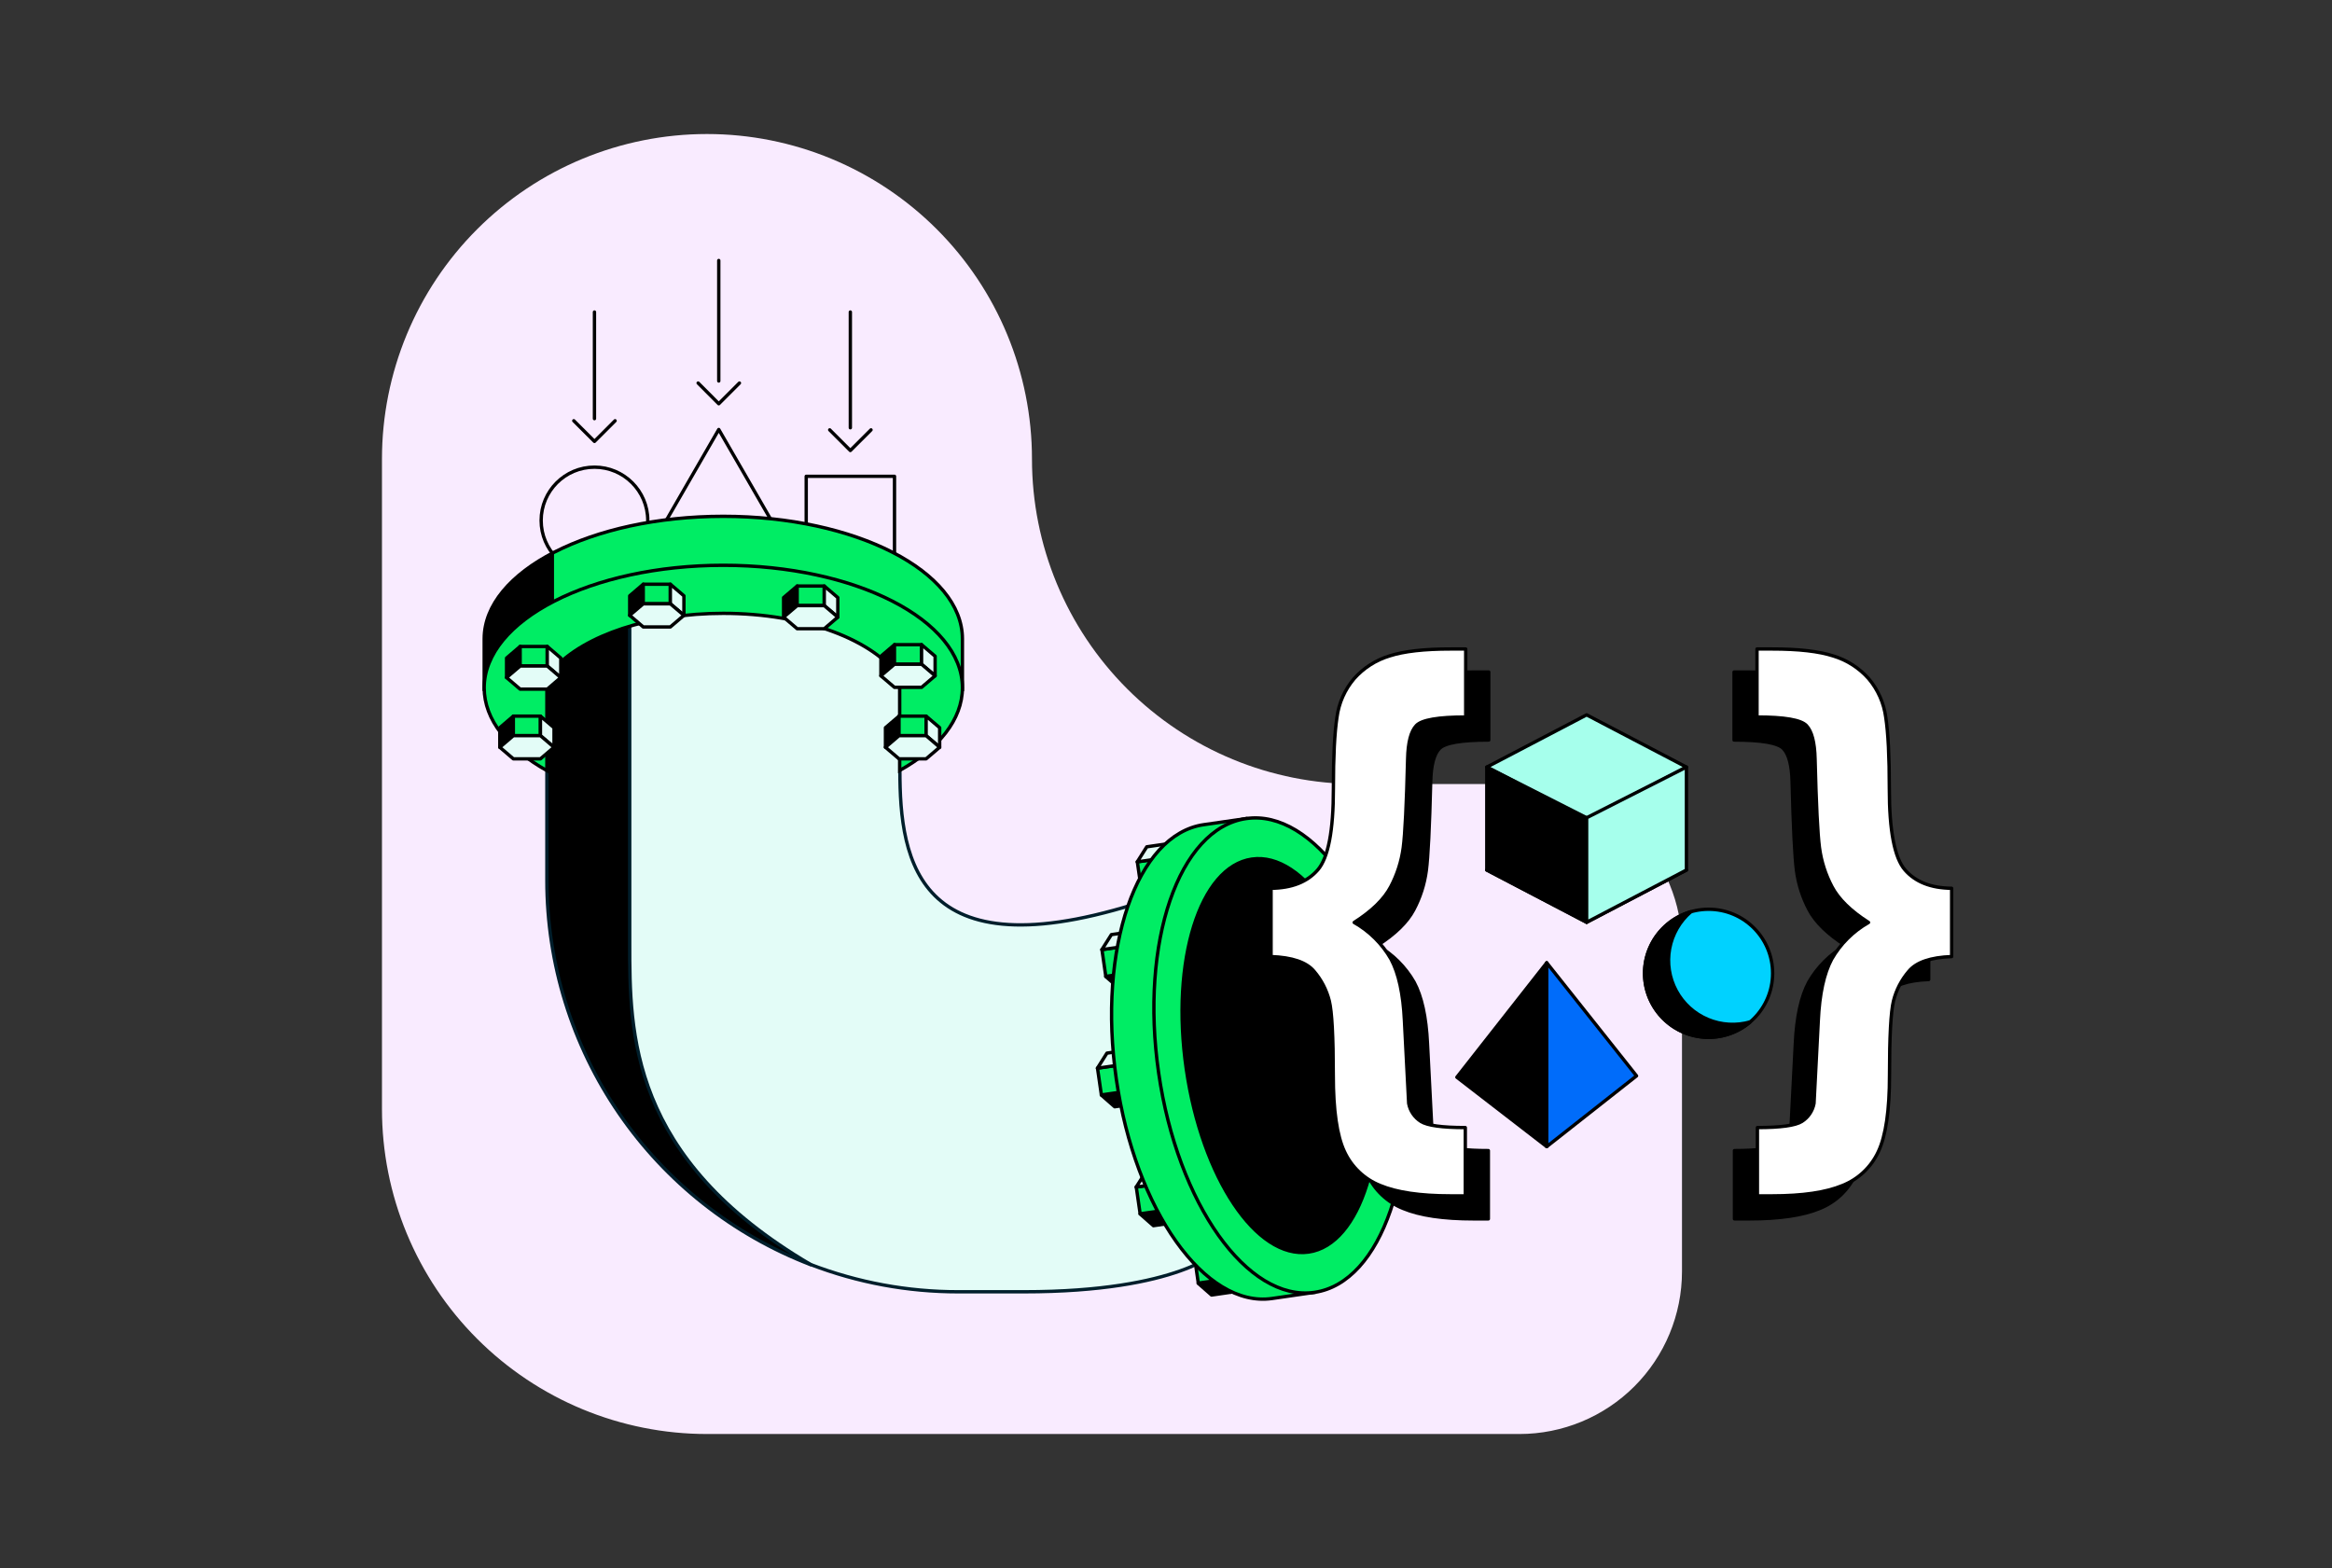 <?xml version="1.0" encoding="utf-8"?>
<svg xmlns="http://www.w3.org/2000/svg" width="696" height="468" viewBox="0 0 696 468" fill="none">
<rect x="0" y="0" width="696" height="468" fill="#333333" stroke="none"/>
<g clip-path="url(#clip0_3268_39962)">
<path d="M211 40C185.274 40 160.602 50.22 142.411 68.411C124.22 86.602 114 111.274 114 137V331C114 343.738 116.509 356.352 121.384 368.12C126.258 379.889 133.403 390.582 142.411 399.589C160.602 417.78 185.274 428 211 428H453.5C466.361 427.995 478.694 422.883 487.789 413.789C496.883 404.694 501.995 392.361 502 379.5V282.5C501.995 269.639 496.883 257.306 487.789 248.211C478.694 239.117 466.361 234.005 453.5 234H405C379.274 234 354.602 223.78 336.411 205.589C318.22 187.398 308 162.726 308 137C308 111.274 297.78 86.602 279.589 68.411C261.398 50.22 236.726 40 211 40Z" fill="#F9EBFF"/>
<path d="M214.52 128.19L194.31 163.2H234.74L214.52 128.19Z" stroke="black" stroke-linejoin="round"/>
<path d="M177.42 171.25C186.207 171.25 193.33 164.127 193.33 155.34C193.33 146.553 186.207 139.43 177.42 139.43C168.633 139.43 161.51 146.553 161.51 155.34C161.51 164.127 168.633 171.25 177.42 171.25Z" stroke="black" stroke-linecap="round" stroke-linejoin="round"/>
<path d="M266.97 142.16H240.62V166.61H266.97V142.16Z" stroke="black" stroke-linecap="round" stroke-linejoin="round"/>
<path d="M353.24 312.06L369.64 368.82L364.07 373.09C364.07 373.09 352.24 385.55 305.65 385.55H286.01C270.969 385.561 256.054 382.805 242.01 377.42C187.89 345.66 188.01 308.13 188.01 281.56V185.06L221.36 174.38L268.6 195.38V230C268.6 257 273.53 292.41 345.05 267.8H353.24V312.06Z" fill="#E3FCF7"/>
<path d="M241.95 377.41C218.783 368.493 198.861 352.766 184.81 332.301C170.759 311.836 163.238 287.594 163.24 262.77V202.25L163.34 192.95L187.96 185.06V281.55C187.94 308.12 187.83 345.65 241.95 377.41Z" fill="black"/>
<path d="M241.96 377.42C256.004 382.805 270.919 385.561 285.96 385.55H305.6C352.15 385.55 363.97 373.09 363.97 373.09L369.54 368.82L353.24 312.06V267.76H345.03C273.51 292.37 268.58 256.94 268.58 229.96V195.33L221.34 174.33L187.94 185.06L163.32 193L163.22 202.3V262.82C163.22 287.647 170.743 311.89 184.798 332.356C198.852 352.821 218.779 368.547 241.95 377.46" stroke="#001E2B" stroke-linecap="round" stroke-linejoin="round"/>
<path d="M187.94 185.06V281.55C187.94 308.12 187.83 345.65 241.94 377.41" stroke="#001E2B" stroke-linecap="round" stroke-linejoin="round"/>
<path d="M144.51 205.26V190.68C144.51 170.48 176.46 154.1 215.87 154.1C255.28 154.1 287.24 170.48 287.24 190.68V205.26L259.68 181.64L221.29 174.37L167.37 186.23L144.51 205.26Z" fill="#00ED64" stroke="black" stroke-miterlimit="10"/>
<path d="M165.62 199.27C164.744 200.207 163.942 201.21 163.22 202.27V230C151.6 223.49 144.51 214.82 144.51 205.3C144.51 185.1 176.46 168.72 215.87 168.72C255.28 168.72 287.24 185.06 287.24 205.26C287.24 214.78 280.15 223.45 268.52 229.96V202.25C260.95 191.08 240.24 183.06 215.87 183.06C193.73 183.06 174.61 189.68 165.62 199.27Z" fill="#00ED64"/>
<path d="M165.62 199.27C164.744 200.207 163.942 201.21 163.22 202.27V230C151.6 223.49 144.51 214.82 144.51 205.3C144.51 185.1 176.46 168.72 215.87 168.72C255.28 168.72 287.24 185.06 287.24 205.26C287.24 214.78 280.15 223.45 268.52 229.96V202.25C260.95 191.08 240.24 183.06 215.87 183.06C193.73 183.06 174.61 189.68 165.62 199.27" stroke="black" stroke-miterlimit="10"/>
<path d="M187.94 177.83V183.66L191.98 180.21V174.37L187.94 177.83Z" fill="black" stroke="black" stroke-linejoin="round"/>
<path d="M200.07 174.37H191.98V180.21H200.07V174.37Z" fill="#00ED64" stroke="black" stroke-linejoin="round"/>
<path d="M200.07 174.37V180.21L204.12 183.66V177.83L200.07 174.37Z" fill="#E3FCF7" stroke="black" stroke-linejoin="round"/>
<path d="M200.07 180.21H191.98L187.94 183.66L191.98 187.12H200.07L204.12 183.66L200.07 180.21Z" fill="#E3FCF7" stroke="black" stroke-linejoin="round"/>
<path d="M151.19 196.4V202.23L155.24 198.78V192.94L151.19 196.4Z" fill="black" stroke="black" stroke-linejoin="round"/>
<path d="M163.33 192.95H155.24V198.79H163.33V192.95Z" fill="#00ED64" stroke="black" stroke-linejoin="round"/>
<path d="M163.33 192.94V198.78L167.37 202.23V196.4L163.33 192.94Z" fill="#E3FCF7" stroke="black" stroke-linejoin="round"/>
<path d="M163.33 198.78H155.24L151.19 202.23L155.24 205.69H163.33L167.37 202.23L163.33 198.78Z" fill="#E3FCF7" stroke="black" stroke-linejoin="round"/>
<path d="M233.87 178.36V184.2L237.92 180.75V174.91L233.87 178.36Z" fill="black" stroke="black" stroke-linejoin="round"/>
<path d="M246.01 174.91H237.92V180.75H246.01V174.91Z" fill="#00ED64" stroke="black" stroke-linejoin="round"/>
<path d="M246.01 174.91V180.75L250.05 184.2V178.36L246.01 174.91Z" fill="#E3FCF7" stroke="black" stroke-linejoin="round"/>
<path d="M246.01 180.75H237.92L233.87 184.2L237.92 187.65H246.01L250.05 184.2L246.01 180.75Z" fill="#E3FCF7" stroke="black" stroke-linejoin="round"/>
<path d="M262.91 195.86V201.7L266.96 198.25V192.41L262.91 195.86Z" fill="black" stroke="black" stroke-linejoin="round"/>
<path d="M275.05 192.41H266.96V198.25H275.05V192.41Z" fill="#00ED64" stroke="black" stroke-linejoin="round"/>
<path d="M275.05 192.41V198.25L279.09 201.7V195.86L275.05 192.41Z" fill="#E3FCF7" stroke="black" stroke-linejoin="round"/>
<path d="M275.05 198.25H266.96L262.91 201.7L266.96 205.15H275.05L279.09 201.7L275.05 198.25Z" fill="#E3FCF7" stroke="black" stroke-linejoin="round"/>
<path d="M165.35 164.84V179.42C165.35 179.42 156.24 184 151.24 189.78C148.049 193.678 145.767 198.239 144.56 203.13V189C144.56 186.93 146.09 180.33 152.02 174.41C155.976 170.591 160.466 167.367 165.35 164.84Z" fill="black"/>
<path d="M332.69 330.33L338.46 329.5L334.47 325.99L328.69 326.83L332.69 330.33Z" fill="black" stroke="black" stroke-linejoin="round"/>
<path d="M333.336 317.956L327.556 318.792L328.714 326.799L334.494 325.963L333.336 317.956Z" fill="#00ED64" stroke="black" stroke-linejoin="round"/>
<path d="M327.53 318.82L333.31 317.99L336.15 313.49L330.37 314.32L327.53 318.82Z" fill="#E3FCF7" stroke="black" stroke-linejoin="round"/>
<path d="M333.31 317.99L334.47 325.99L338.46 329.5L341.3 325L340.14 317L336.15 313.49L333.31 317.99Z" fill="#B0FF05" stroke="black" stroke-linejoin="round"/>
<path d="M334.01 294.96L339.79 294.12L335.79 290.61L330.01 291.45L334.01 294.96Z" fill="black" stroke="black" stroke-linejoin="round"/>
<path d="M334.658 282.57L328.878 283.406L330.036 291.413L335.816 290.577L334.658 282.57Z" fill="#00ED64" stroke="black" stroke-linejoin="round"/>
<path d="M328.86 283.44L334.63 282.61L337.47 278.11L331.7 278.95L328.86 283.44Z" fill="#E3FCF7" stroke="black" stroke-linejoin="round"/>
<path d="M334.63 282.61L335.79 290.61L339.79 294.12L342.63 289.63L341.47 281.62L337.47 278.11L334.63 282.61Z" fill="#B0FF05" stroke="black" stroke-linejoin="round"/>
<path d="M344.25 365.82L350.03 364.98L346.03 361.47L340.26 362.31L344.25 365.82Z" fill="black" stroke="black" stroke-linejoin="round"/>
<path d="M344.906 353.435L339.126 354.271L340.284 362.277L346.064 361.441L344.906 353.435Z" fill="#00ED64" stroke="black" stroke-linejoin="round"/>
<path d="M339.1 354.3L344.88 353.47L347.72 348.97L341.94 349.81L339.1 354.3Z" fill="#E3FCF7" stroke="black" stroke-linejoin="round"/>
<path d="M344.88 353.47L346.03 361.47L350.03 364.98L352.87 360.49L351.71 352.48L347.72 348.97L344.88 353.47Z" fill="#B0FF05" stroke="black" stroke-linejoin="round"/>
<path d="M344.58 268.75L350.35 267.92L346.36 264.41L340.58 265.24L344.58 268.75Z" fill="black" stroke="black" stroke-linejoin="round"/>
<path d="M345.218 256.368L339.438 257.204L340.597 265.211L346.376 264.375L345.218 256.368Z" fill="#00ED64" stroke="black" stroke-linejoin="round"/>
<path d="M339.42 257.24L345.2 256.4L348.04 251.9L342.26 252.74L339.42 257.24Z" fill="#E3FCF7" stroke="black" stroke-linejoin="round"/>
<path d="M345.2 256.4L346.36 264.41L350.35 267.92L353.19 263.42L352.03 255.41L348.04 251.9L345.2 256.4Z" fill="#B0FF05" stroke="black" stroke-linejoin="round"/>
<path d="M361.6 386.52L367.37 385.68L363.38 382.17L357.6 383.01L361.6 386.52Z" fill="black" stroke="black" stroke-linejoin="round"/>
<path d="M362.26 374.128L356.48 374.964L357.638 382.971L363.418 382.135L362.26 374.128Z" fill="#00ED64" stroke="black" stroke-linejoin="round"/>
<path d="M356.44 375L362.22 374.17L365.06 369.67L359.28 370.5L356.44 375Z" fill="#B0FF05" stroke="black" stroke-linejoin="round"/>
<path d="M362.22 374.17L363.38 382.17L367.37 385.68L370.21 381.19L369.06 373.18L365.06 369.67L362.22 374.17Z" fill="#B0FF05" stroke="black" stroke-linejoin="round"/>
<path d="M391.68 381.32C404.05 369.32 410.14 341.99 405.75 311.6C401.36 281.21 387.75 256.72 372.51 248.72L371.88 244.32L359.24 246.14C339.24 249.04 327.53 283.04 333.17 322.09C338.81 361.14 359.64 390.45 379.68 387.55L392.31 385.72L391.68 381.32Z" fill="#00ED64" stroke="black" stroke-miterlimit="10"/>
<path d="M392.409 375.82C410.31 373.231 420.81 343.398 415.862 309.186C410.913 274.975 392.39 249.34 374.489 251.929C356.588 254.518 346.088 284.351 351.036 318.563C355.984 352.774 374.507 378.409 392.409 375.82Z" fill="black"/>
<path d="M392.32 385.72C372.32 388.62 351.46 359.31 345.81 320.26C340.16 281.21 351.81 247.26 371.88 244.32C391.95 241.38 412.74 270.73 418.38 309.78C424.02 348.83 412.36 382.83 392.32 385.72ZM410.13 311C405.45 278.61 389.13 254.17 373.62 256.41C358.11 258.65 349.38 286.72 354.06 319.1C358.74 351.48 375.06 375.93 390.57 373.69C406.08 371.45 414.81 343.35 410.13 311Z" fill="#00ED64" stroke="black" stroke-miterlimit="10"/>
<path d="M177.42 124.95V93.13" stroke="black" stroke-linecap="round" stroke-linejoin="round"/>
<path d="M183.58 125.58L177.42 131.74L171.25 125.58" stroke="black" stroke-linecap="round" stroke-linejoin="round"/>
<path d="M253.79 127.67V93.13" stroke="black" stroke-linecap="round" stroke-linejoin="round"/>
<path d="M259.96 128.3L253.79 134.46L247.63 128.3" stroke="black" stroke-linecap="round" stroke-linejoin="round"/>
<path d="M214.52 113.71V77.75" stroke="black" stroke-linecap="round" stroke-linejoin="round"/>
<path d="M220.69 114.33L214.52 120.5L208.36 114.33" stroke="black" stroke-linecap="round" stroke-linejoin="round"/>
<path d="M264.27 217.19V223.03L268.32 219.57V213.74L264.27 217.19Z" fill="black" stroke="black" stroke-linejoin="round"/>
<path d="M276.41 213.74H268.32V219.58H276.41V213.74Z" fill="#00ED64" stroke="black" stroke-linejoin="round"/>
<path d="M276.41 213.74V219.57L280.45 223.03V217.19L276.41 213.74Z" fill="#E3FCF7" stroke="black" stroke-linejoin="round"/>
<path d="M276.41 219.57H268.32L264.27 223.03L268.32 226.48H276.41L280.45 223.03L276.41 219.57Z" fill="#E3FCF7" stroke="black" stroke-linejoin="round"/>
<path d="M149.17 217.19V223.03L153.21 219.57V213.74L149.17 217.19Z" fill="black" stroke="black" stroke-linejoin="round"/>
<path d="M161.3 213.74H153.21V219.58H161.3V213.74Z" fill="#00ED64" stroke="black" stroke-linejoin="round"/>
<path d="M161.3 213.74V219.57L165.35 223.03V217.19L161.3 213.74Z" fill="#E3FCF7" stroke="black" stroke-linejoin="round"/>
<path d="M161.3 219.57H153.21L149.17 223.03L153.21 226.48H161.3L165.35 223.03L161.3 219.57Z" fill="#E3FCF7" stroke="black" stroke-linejoin="round"/>
<path d="M473.54 244.55L443.74 228.95L473.54 213.36L503.33 228.95L473.54 244.55Z" fill="#A6FFEC" stroke="black" stroke-linejoin="round"/>
<path d="M473.54 275.26L443.74 259.67L473.54 244.07L503.33 259.67L473.54 275.26Z" fill="black" stroke="black" stroke-linejoin="round"/>
<path d="M443.74 228.95V259.67L473.54 275.26V244.07L443.74 228.95Z" fill="black" stroke="black" stroke-linejoin="round"/>
<path d="M473.54 244.07V275.26L503.33 259.67V228.95L473.54 244.07Z" fill="#A6FFEC" stroke="black" stroke-linejoin="round"/>
<path d="M509.94 309.6C520.494 309.6 529.05 301.044 529.05 290.49C529.05 279.936 520.494 271.38 509.94 271.38C499.386 271.38 490.83 279.936 490.83 290.49C490.83 301.044 499.386 309.6 509.94 309.6Z" fill="#00D2FF" stroke="black" stroke-miterlimit="10"/>
<path d="M500.29 295.71C502.363 299.546 505.684 302.557 509.704 304.245C513.724 305.933 518.2 306.196 522.39 304.99C521.355 305.885 520.225 306.663 519.02 307.31C516.66 308.583 514.058 309.345 511.384 309.547C508.71 309.749 506.024 309.385 503.499 308.481C500.975 307.576 498.669 306.15 496.732 304.296C494.795 302.441 493.27 300.2 492.256 297.717C491.242 295.235 490.762 292.567 490.846 289.887C490.931 287.206 491.579 284.574 492.748 282.16C493.917 279.747 495.581 277.607 497.632 275.879C499.682 274.15 502.073 272.873 504.65 272.13C501.343 274.973 499.107 278.862 498.314 283.151C497.521 287.44 498.218 291.872 500.29 295.71Z" fill="black" stroke="black" stroke-linejoin="round"/>
<path d="M461.63 287.35L434.81 321.51L461.63 342.22V287.35Z" fill="black" stroke="black" stroke-linejoin="round"/>
<path d="M461.63 287.35L488.44 321.11L461.63 342.22V287.35Z" fill="#006CFA" stroke="black" stroke-linecap="round" stroke-linejoin="round"/>
<path d="M386.24 292.35V272C392.407 271.94 397.05 270.113 400.17 266.52C403.29 262.927 404.847 254.843 404.84 242.27C404.84 232.71 405.193 225.62 405.9 221C406.459 216.722 408.244 212.696 411.04 209.41C413.862 206.234 417.506 203.898 421.57 202.66C425.87 201.273 431.957 200.58 439.83 200.58H444.33V220.87C436.123 220.87 431.21 221.72 429.59 223.42C427.97 225.12 427.107 228.433 427 233.36C426.66 246.947 426.223 255.777 425.69 259.85C425.146 263.935 423.88 267.89 421.95 271.53C419.997 275.237 416.36 278.79 411.04 282.19C415.623 284.787 419.422 288.569 422.04 293.14C424.333 297.393 425.667 303.507 426.04 311.48L427.31 336.2C427.514 337.303 427.945 338.351 428.575 339.279C429.205 340.206 430.02 340.994 430.97 341.59C432.89 342.81 437.303 343.417 444.21 343.41V363.79H439.8C430.74 363.79 423.74 362.757 418.8 360.69C414.065 358.807 410.235 355.177 408.1 350.55C405.893 345.883 404.79 338.297 404.79 327.79C404.79 316.237 404.393 308.847 403.6 305.62C402.782 302.348 401.214 299.311 399.02 296.75C396.767 294.037 392.507 292.57 386.24 292.35Z" fill="black" stroke="black" stroke-linecap="round" stroke-linejoin="round"/>
<path d="M379.36 285.5V265.12C385.527 265.06 390.17 263.234 393.29 259.64C396.41 256.047 397.967 247.964 397.96 235.39C397.96 225.83 398.313 218.74 399.02 214.12C399.579 209.842 401.364 205.816 404.16 202.53C406.982 199.354 410.625 197.018 414.69 195.78C418.99 194.387 425.077 193.694 432.95 193.7H437.45V214C429.243 214 424.33 214.85 422.71 216.55C421.09 218.25 420.227 221.564 420.12 226.49C419.78 240.07 419.343 248.9 418.81 252.98C418.266 257.065 417 261.02 415.07 264.66C413.117 268.374 409.48 271.927 404.16 275.32C408.745 277.915 412.545 281.697 415.16 286.27C417.447 290.524 418.78 296.637 419.16 304.61L420.43 329.32C420.633 330.425 421.063 331.475 421.693 332.404C422.323 333.334 423.139 334.123 424.09 334.72C426.01 335.934 430.423 336.54 437.33 336.54V356.92H432.92C423.86 356.92 416.86 355.887 411.92 353.82C407.191 351.931 403.368 348.297 401.24 343.67C399.033 338.97 397.93 331.384 397.93 320.91C397.93 309.364 397.533 301.974 396.74 298.74C395.922 295.468 394.354 292.431 392.16 289.87C389.913 287.184 385.647 285.727 379.36 285.5Z" fill="black"/>
<path d="M379.36 285.5V265.12C385.527 265.06 390.17 263.234 393.29 259.64C396.41 256.047 397.967 247.964 397.96 235.39C397.96 225.83 398.313 218.74 399.02 214.12C399.579 209.842 401.364 205.816 404.16 202.53C406.982 199.354 410.625 197.018 414.69 195.78C418.99 194.387 425.077 193.694 432.95 193.7H437.45V214C429.243 214 424.33 214.85 422.71 216.55C421.09 218.25 420.227 221.564 420.12 226.49C419.78 240.07 419.343 248.9 418.81 252.98C418.266 257.065 417 261.02 415.07 264.66C413.117 268.374 409.48 271.927 404.16 275.32C408.745 277.915 412.545 281.697 415.16 286.27C417.447 290.524 418.78 296.637 419.16 304.61L420.43 329.32C420.633 330.425 421.063 331.475 421.693 332.404C422.323 333.334 423.139 334.123 424.09 334.72C426.01 335.934 430.423 336.54 437.33 336.54V356.92H432.92C423.86 356.92 416.86 355.887 411.92 353.82C407.191 351.931 403.368 348.297 401.24 343.67C399.033 338.97 397.93 331.384 397.93 320.91C397.93 309.364 397.533 301.974 396.74 298.74C395.922 295.468 394.354 292.431 392.16 289.87C389.913 287.184 385.647 285.727 379.36 285.5Z" fill="white" stroke="black" stroke-linecap="round" stroke-linejoin="round"/>
<path d="M575.63 292.35V272C569.463 271.94 564.82 270.113 561.7 266.52C558.58 262.927 557.023 254.843 557.03 242.27C557.03 232.71 556.677 225.62 555.97 221C555.411 216.722 553.626 212.696 550.83 209.41C548.008 206.234 544.364 203.898 540.3 202.66C536 201.273 529.913 200.58 522.04 200.58H517.54V220.87C525.753 220.87 530.667 221.72 532.28 223.42C533.893 225.12 534.757 228.433 534.87 233.36C535.21 246.947 535.647 255.777 536.18 259.85C536.724 263.935 537.99 267.89 539.92 271.53C541.873 275.237 545.51 278.79 550.83 282.19C546.248 284.787 542.448 288.569 539.83 293.14C537.537 297.393 536.203 303.507 535.83 311.48L534.56 336.2C534.356 337.301 533.926 338.349 533.298 339.276C532.67 340.204 531.857 340.992 530.91 341.59C528.983 342.81 524.567 343.417 517.66 343.41V363.79H522.07C531.13 363.79 538.13 362.757 543.07 360.69C547.805 358.807 551.636 355.177 553.77 350.55C555.983 345.883 557.087 338.297 557.08 327.79C557.08 316.237 557.477 308.847 558.27 305.62C559.088 302.348 560.656 299.311 562.85 296.75C565.11 294.037 569.37 292.57 575.63 292.35Z" fill="black" stroke="black" stroke-linecap="round" stroke-linejoin="round"/>
<path d="M582.48 285.5V265.12C576.313 265.06 571.67 263.234 568.55 259.64C565.43 256.047 563.873 247.964 563.88 235.39C563.88 225.83 563.527 218.74 562.82 214.12C562.261 209.842 560.476 205.816 557.68 202.53C554.861 199.351 551.216 197.014 547.15 195.78C542.85 194.387 536.763 193.694 528.89 193.7H524.39V214C532.603 214 537.517 214.85 539.13 216.55C540.743 218.25 541.607 221.564 541.72 226.49C542.06 240.07 542.497 248.9 543.03 252.98C543.574 257.065 544.84 261.02 546.77 264.66C548.723 268.374 552.36 271.927 557.68 275.32C553.095 277.915 549.295 281.697 546.68 286.27C544.387 290.524 543.053 296.637 542.68 304.61L541.41 329.32C541.207 330.423 540.778 331.473 540.15 332.402C539.522 333.331 538.708 334.121 537.76 334.72C535.827 335.934 531.41 336.54 524.51 336.54V356.92H528.92C537.98 356.92 544.98 355.887 549.92 353.82C554.655 351.937 558.486 348.307 560.62 343.68C562.827 338.98 563.93 331.394 563.93 320.92C563.93 309.374 564.327 301.984 565.12 298.75C565.937 295.476 567.509 292.438 569.71 289.88C571.937 287.187 576.193 285.727 582.48 285.5Z" fill="white" stroke="black" stroke-linecap="round" stroke-linejoin="round"/>
</g>
<defs>
<clipPath id="clip0_3268_39962">
<rect width="468.98" height="388" fill="white" transform="translate(114 40)"/>
</clipPath>
</defs>
</svg>